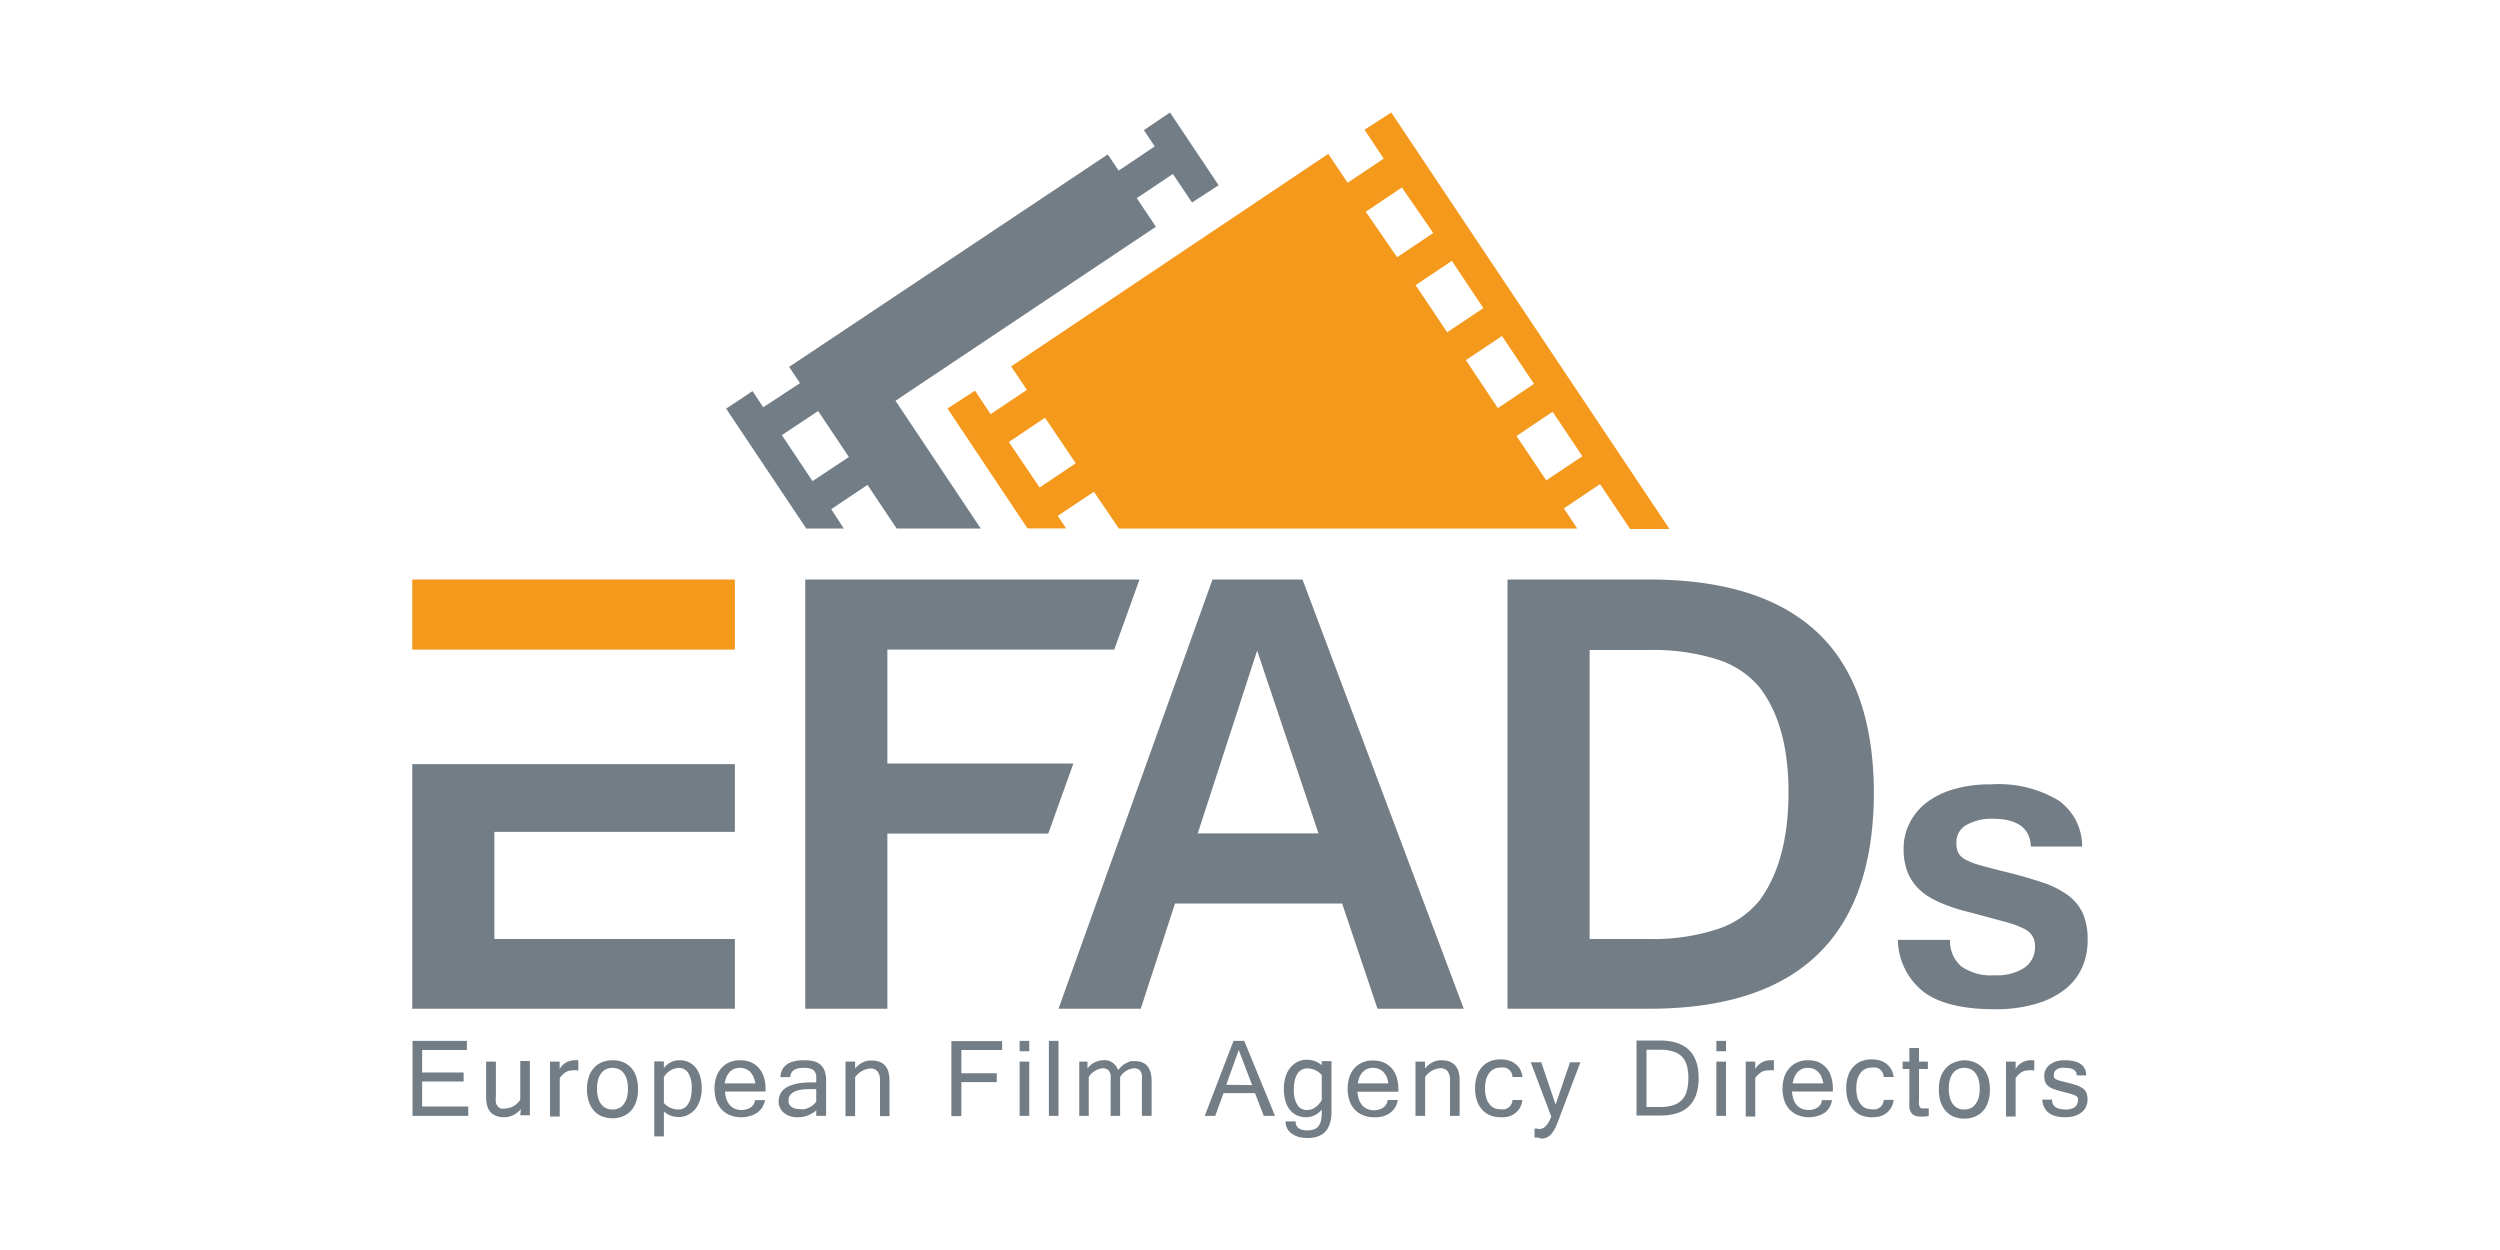 <svg id="Layer_1" data-name="Layer 1" xmlns="http://www.w3.org/2000/svg" xmlns:xlink="http://www.w3.org/1999/xlink" viewBox="0 0 200 100"><defs><style>.cls-1{fill:url(#linear-gradient);}.cls-2{fill:url(#linear-gradient-2);}.cls-3{fill:url(#linear-gradient-3);}.cls-4{fill:url(#linear-gradient-4);}.cls-5{fill:url(#linear-gradient-5);}.cls-6{fill:url(#linear-gradient-6);}.cls-7{fill:url(#linear-gradient-7);}.cls-8{fill:url(#linear-gradient-8);}.cls-9{fill:url(#linear-gradient-9);}.cls-10{fill:url(#linear-gradient-10);}.cls-11{fill:url(#linear-gradient-11);}.cls-12{fill:url(#linear-gradient-12);}.cls-13{fill:url(#linear-gradient-13);}.cls-14{fill:url(#linear-gradient-14);}.cls-15{fill:url(#linear-gradient-15);}.cls-16{fill:url(#linear-gradient-16);}.cls-17{fill:url(#linear-gradient-17);}.cls-18{fill:url(#linear-gradient-18);}.cls-19{fill:url(#linear-gradient-19);}.cls-20{fill:url(#linear-gradient-20);}.cls-21{fill:url(#linear-gradient-21);}.cls-22{fill:url(#linear-gradient-22);}.cls-23{fill:url(#linear-gradient-23);}.cls-24{fill:url(#linear-gradient-24);}.cls-25{fill:url(#linear-gradient-25);}.cls-26{fill:url(#linear-gradient-26);}.cls-27{fill:url(#linear-gradient-27);}.cls-28{fill:url(#linear-gradient-28);}.cls-29{fill:url(#linear-gradient-29);}.cls-30{fill:url(#linear-gradient-30);}.cls-31{fill:url(#linear-gradient-31);}.cls-32{fill:url(#linear-gradient-32);}.cls-33{fill:url(#linear-gradient-33);}.cls-34{fill:url(#linear-gradient-34);}.cls-35{fill:url(#linear-gradient-35);}</style><linearGradient id="linear-gradient" x1="135.23" y1="32.89" x2="135.23" y2="10.55" gradientUnits="userSpaceOnUse"><stop offset="0" stop-color="#737d86"/><stop offset="1" stop-color="#28343b"/></linearGradient><linearGradient id="linear-gradient-2" x1="100.89" y1="32.89" x2="100.89" y2="10.55" xlink:href="#linear-gradient"/><linearGradient id="linear-gradient-3" x1="77.78" y1="-21.73" x2="77.78" y2="-51.04" xlink:href="#linear-gradient"/><linearGradient id="linear-gradient-4" x1="45.89" y1="29.87" x2="45.89" y2="-2.71" gradientUnits="userSpaceOnUse"><stop offset="0" stop-color="#f5991d"/><stop offset="0.46" stop-color="#e94c25"/><stop offset="0.58" stop-color="#e94c25"/><stop offset="1" stop-color="#be202e"/><stop offset="1" stop-color="#d62e1d"/><stop offset="1" stop-color="#be202e"/></linearGradient><linearGradient id="linear-gradient-5" x1="45.89" y1="-21.73" x2="45.89" y2="-51.04" xlink:href="#linear-gradient"/><linearGradient id="linear-gradient-6" x1="159.43" y1="9.4" x2="159.43" y2="-10.9" xlink:href="#linear-gradient"/><linearGradient id="linear-gradient-7" x1="1636.91" y1="-9.31" x2="1636.91" y2="-40.08" gradientTransform="matrix(-1, 0, 0, 1, 1714.7, 0)" xlink:href="#linear-gradient"/><linearGradient id="linear-gradient-8" x1="1610.02" y1="-4.1" x2="1610.02" y2="-25.78" gradientTransform="matrix(-1, 0, 0, 1, 1714.7, 0)" xlink:href="#linear-gradient-4"/><linearGradient id="linear-gradient-9" x1="35.22" y1="-24.78" x2="35.22" y2="-47.6" xlink:href="#linear-gradient"/><linearGradient id="linear-gradient-10" x1="40.67" y1="-24.78" x2="40.67" y2="-47.6" xlink:href="#linear-gradient"/><linearGradient id="linear-gradient-11" x1="45.14" y1="-24.78" x2="45.14" y2="-47.6" xlink:href="#linear-gradient"/><linearGradient id="linear-gradient-12" x1="49" y1="-24.78" x2="49" y2="-47.6" xlink:href="#linear-gradient"/><linearGradient id="linear-gradient-13" x1="54.24" y1="-24.78" x2="54.24" y2="-47.6" xlink:href="#linear-gradient"/><linearGradient id="linear-gradient-14" x1="59.2" y1="-24.78" x2="59.2" y2="-47.6" xlink:href="#linear-gradient"/><linearGradient id="linear-gradient-15" x1="64.18" y1="-24.78" x2="64.18" y2="-47.6" xlink:href="#linear-gradient"/><linearGradient id="linear-gradient-16" x1="69.41" y1="-24.78" x2="69.41" y2="-47.6" xlink:href="#linear-gradient"/><linearGradient id="linear-gradient-17" x1="78.14" y1="-24.78" x2="78.14" y2="-47.6" xlink:href="#linear-gradient"/><linearGradient id="linear-gradient-18" x1="81.96" y1="-24.78" x2="81.96" y2="-47.6" xlink:href="#linear-gradient"/><linearGradient id="linear-gradient-19" x1="84.3" y1="-24.78" x2="84.3" y2="-47.6" xlink:href="#linear-gradient"/><linearGradient id="linear-gradient-20" x1="89.19" y1="-24.78" x2="89.19" y2="-47.6" xlink:href="#linear-gradient"/><linearGradient id="linear-gradient-21" x1="99.18" y1="-24.78" x2="99.18" y2="-47.6" xlink:href="#linear-gradient"/><linearGradient id="linear-gradient-22" x1="104.61" y1="-24.78" x2="104.61" y2="-47.6" xlink:href="#linear-gradient"/><linearGradient id="linear-gradient-23" x1="109.85" y1="-24.78" x2="109.85" y2="-47.6" xlink:href="#linear-gradient"/><linearGradient id="linear-gradient-24" x1="114.96" y1="-24.78" x2="114.96" y2="-47.6" xlink:href="#linear-gradient"/><linearGradient id="linear-gradient-25" x1="119.91" y1="-24.78" x2="119.91" y2="-47.6" xlink:href="#linear-gradient"/><linearGradient id="linear-gradient-26" x1="124.45" y1="-24.78" x2="124.45" y2="-47.6" xlink:href="#linear-gradient"/><linearGradient id="linear-gradient-27" x1="133.4" y1="-24.78" x2="133.4" y2="-47.6" xlink:href="#linear-gradient"/><linearGradient id="linear-gradient-28" x1="137.7" y1="-24.78" x2="137.7" y2="-47.6" xlink:href="#linear-gradient"/><linearGradient id="linear-gradient-29" x1="140.78" y1="-24.78" x2="140.78" y2="-47.6" xlink:href="#linear-gradient"/><linearGradient id="linear-gradient-30" x1="144.64" y1="-24.78" x2="144.64" y2="-47.6" xlink:href="#linear-gradient"/><linearGradient id="linear-gradient-31" x1="149.6" y1="-24.78" x2="149.6" y2="-47.6" xlink:href="#linear-gradient"/><linearGradient id="linear-gradient-32" x1="153.24" y1="-24.78" x2="153.24" y2="-47.6" xlink:href="#linear-gradient"/><linearGradient id="linear-gradient-33" x1="157.14" y1="-24.78" x2="157.14" y2="-47.6" xlink:href="#linear-gradient"/><linearGradient id="linear-gradient-34" x1="161.61" y1="-24.78" x2="161.61" y2="-47.6" xlink:href="#linear-gradient"/><linearGradient id="linear-gradient-35" x1="165.19" y1="-24.78" x2="165.19" y2="-47.6" xlink:href="#linear-gradient"/></defs><title>logos patrocinadores</title><path class="cls-1" d="M145.35,50.56q-4.5-4.2-13.44-4.2H120.6V80.7h11.31q18,0,18-17.36Q149.86,54.76,145.35,50.56Zm-4.6,21.49a7.22,7.22,0,0,1-3.38,2.29,16.59,16.59,0,0,1-5.51.78h-4.69V52h4.69a17.21,17.21,0,0,1,5.51.75,7.26,7.26,0,0,1,3.38,2.22q2.33,3,2.33,8.4Q143.08,68.92,140.75,72.05Z"/><path class="cls-2" d="M104.2,46.36H97L84.68,80.7h6.58L94,72.28h13.37l2.83,8.42h6.9ZM95.82,66.67l4.75-14.62,4.91,14.62Z"/><polygon class="cls-3" points="70.99 61.08 70.99 51.97 89.14 51.97 91.16 46.36 64.42 46.36 64.42 80.7 70.99 80.7 70.99 66.69 83.86 66.69 85.87 61.08 70.99 61.08"/><rect class="cls-4" x="32.98" y="46.36" width="25.81" height="5.61"/><polygon class="cls-5" points="58.79 66.55 58.79 61.13 32.98 61.13 32.98 80.7 58.79 80.7 58.79 75.12 39.55 75.12 39.55 66.55 58.79 66.55"/><path class="cls-6" d="M159.6,80.74c-2.56,0-4.47-.46-5.71-1.39a5.39,5.39,0,0,1-2.06-4.16H156a2.68,2.68,0,0,0,.89,2.11,4.11,4.11,0,0,0,2.68.72,4,4,0,0,0,2.4-.61,2,2,0,0,0,.83-1.69,1.5,1.5,0,0,0-.22-.86,1.69,1.69,0,0,0-.72-.59,7.62,7.62,0,0,0-1.32-.49l-2-.54-1.59-.42a13.36,13.36,0,0,1-1.47-.5,7,7,0,0,1-1.28-.65,4.09,4.09,0,0,1-1-.89,3.9,3.9,0,0,1-.67-1.22,5.08,5.08,0,0,1-.24-1.65,4.5,4.5,0,0,1,.48-2.07,4.84,4.84,0,0,1,1.36-1.64,6.78,6.78,0,0,1,2.19-1.07,10.3,10.3,0,0,1,2.95-.38,9.32,9.32,0,0,1,5.4,1.28,4.47,4.47,0,0,1,1.9,3.69h-4.1q-.1-2.22-3.06-2.22a4.05,4.05,0,0,0-2.08.49,1.57,1.57,0,0,0-.82,1.43,1.91,1.91,0,0,0,.14.78,1.39,1.39,0,0,0,.57.56,6,6,0,0,0,1.23.47c.54.15,1.24.34,2.12.55,1.08.27,2,.54,2.84.82a7.4,7.4,0,0,1,2,1,3.82,3.82,0,0,1,1.21,1.45,5.22,5.22,0,0,1,.39,2.16,5.32,5.32,0,0,1-.45,2.21,4.6,4.6,0,0,1-1.38,1.74,6.72,6.72,0,0,1-2.32,1.15A11.32,11.32,0,0,1,159.6,80.74Z"/><path class="cls-7" d="M58.09,32.69l2.11-1.4.86,1.29L64,30.65l-.87-1.3,25.49-17,.87,1.3,2.89-1.94-.87-1.3L93.6,9l3.89,5.82L95.36,16.2l-1.53-2.28-2.89,1.93,1.53,2.29L71.64,32.06l6.82,10.22H71.73L69.4,38.79l-2.9,1.94,1,1.55h-3Zm9.82,3.87-2.46-3.68-2.9,1.93L65,38.49Z"/><path class="cls-8" d="M78,31.25l1.25,1.88,2.9-1.94-1.26-1.88,25.37-17,1.55,2.31,2.89-1.93-1.54-2.31L111.3,9l22.26,33.32h-3.15L128,38.73l-2.89,1.94,1.07,1.61H89.51l-2-2.94-2.89,1.93.67,1H82.2l-6.4-9.59Zm45.7,7.18,2.89-1.93-2.38-3.56-2.89,1.94Zm-3.87-5.78,2.89-1.94-2.56-3.83-2.89,1.93Zm-4.06-6.07,2.9-1.93-2.52-3.78-2.9,1.94Zm-4-6,2.89-1.94L112.15,15l-2.89,1.94ZM83.17,39l2.89-1.94L83.6,33.42l-2.89,1.94Z"/><path class="cls-9" d="M37.46,89.27H33v-6h4.35V84H33.77V85.8h3.32v.72H33.77v2h3.69Z"/><path class="cls-10" d="M41.67,88.72a1.72,1.72,0,0,1-1.31.66c-1,0-1.47-.54-1.47-1.61V84.93h.78v2.8a2,2,0,0,0,0,.46.81.81,0,0,0,.14.31.64.64,0,0,0,.25.18,1.38,1.38,0,0,0,.37,0,1.51,1.51,0,0,0,1.19-.7v-3.1h.77v4.34h-.77Z"/><path class="cls-11" d="M46.27,85.63a1.86,1.86,0,0,0-.47,0,1.06,1.06,0,0,0-.55.15,1.85,1.85,0,0,0-.47.46v3.08H44V84.93h.77v.59a1.39,1.39,0,0,1,1.14-.7h.17a.57.57,0,0,1,.18,0Z"/><path class="cls-12" d="M49,84.82a2.3,2.3,0,0,1,.85.15,2,2,0,0,1,.64.45,2.12,2.12,0,0,1,.41.72,3.13,3.13,0,0,1,.14,1,2.85,2.85,0,0,1-.15,1,2,2,0,0,1-.41.72,1.79,1.79,0,0,1-.64.44,2.06,2.06,0,0,1-.84.16,2.23,2.23,0,0,1-.83-.15,1.73,1.73,0,0,1-.65-.45,2.14,2.14,0,0,1-.41-.71,3,3,0,0,1-.15-1,2.85,2.85,0,0,1,.15-1,1.81,1.81,0,0,1,.41-.72,1.69,1.69,0,0,1,.64-.45A2.24,2.24,0,0,1,49,84.82Zm0,3.94a1.18,1.18,0,0,0,.5-.1.87.87,0,0,0,.39-.32,1.49,1.49,0,0,0,.26-.52,3,3,0,0,0,0-1.45,1.49,1.49,0,0,0-.26-.52.94.94,0,0,0-.39-.32,1.3,1.3,0,0,0-1,0,1,1,0,0,0-.4.32,1.48,1.48,0,0,0-.25.52,3,3,0,0,0,0,1.45,1.48,1.48,0,0,0,.25.52,1,1,0,0,0,.4.32A1.18,1.18,0,0,0,49,88.76Z"/><path class="cls-13" d="M53.11,85.44a1.67,1.67,0,0,1,.57-.47,1.53,1.53,0,0,1,.67-.15,1.67,1.67,0,0,1,.76.16,1.64,1.64,0,0,1,.56.45,2.05,2.05,0,0,1,.35.71,3.31,3.31,0,0,1,.12.92A2.93,2.93,0,0,1,56,88a2.3,2.3,0,0,1-.38.73,1.75,1.75,0,0,1-.59.46,1.63,1.63,0,0,1-.73.17,1.88,1.88,0,0,1-.65-.11,1.54,1.54,0,0,1-.54-.34v2h-.77v-6h.77Zm0,2.8a1.54,1.54,0,0,0,1.15.52.92.92,0,0,0,.44-.1.9.9,0,0,0,.34-.33,1.51,1.51,0,0,0,.22-.53,3.22,3.22,0,0,0,.08-.74,2.18,2.18,0,0,0-.28-1.22.88.88,0,0,0-.77-.41,1.49,1.49,0,0,0-1.18.74Z"/><path class="cls-14" d="M59.28,89.38a2.2,2.2,0,0,1-.86-.16,1.82,1.82,0,0,1-.67-.44,2.18,2.18,0,0,1-.44-.72,3.15,3.15,0,0,1,0-1.92,2,2,0,0,1,.42-.71,1.69,1.69,0,0,1,.64-.45,2,2,0,0,1,.83-.16,2.26,2.26,0,0,1,.85.15,1.85,1.85,0,0,1,.64.45,2,2,0,0,1,.41.72,2.85,2.85,0,0,1,.14,1v.18H58a2.49,2.49,0,0,0,.13.66,1.39,1.39,0,0,0,.29.46,1,1,0,0,0,.4.27,1.3,1.3,0,0,0,.49.09,1.2,1.2,0,0,0,.38-.05,1,1,0,0,0,.35-.15.85.85,0,0,0,.25-.25.75.75,0,0,0,.1-.34h.81a1.51,1.51,0,0,1-.62,1,1.82,1.82,0,0,1-.58.27A2.17,2.17,0,0,1,59.28,89.38Zm1.15-2.71a2.64,2.64,0,0,0-.16-.54,1.56,1.56,0,0,0-.26-.39,1.1,1.1,0,0,0-.37-.23,1,1,0,0,0-.44-.08,1.31,1.31,0,0,0-.44.07,1.16,1.16,0,0,0-.36.23,1.92,1.92,0,0,0-.27.39,2.1,2.1,0,0,0-.15.55Z"/><path class="cls-15" d="M65.3,88.83a2.24,2.24,0,0,1-1.53.55,1.81,1.81,0,0,1-.58-.09,1.43,1.43,0,0,1-.47-.26,1.16,1.16,0,0,1-.31-.39,1.14,1.14,0,0,1-.12-.52c0-1,.88-1.53,2.63-1.53h.38c0-.18,0-.35,0-.49a.71.71,0,0,0-.12-.37.59.59,0,0,0-.31-.23,1.89,1.89,0,0,0-.6-.07c-.68,0-1,.24-1.06.74h-.78q.08-1.35,1.89-1.35a3.38,3.38,0,0,1,.74.07,1.28,1.28,0,0,1,.55.26,1.16,1.16,0,0,1,.35.5,2.17,2.17,0,0,1,.13.82v2.8H65.3Zm0-.7v-1h-.54c-1.12,0-1.68.31-1.68.92a.58.58,0,0,0,.25.51,1.2,1.2,0,0,0,.66.17,1.58,1.58,0,0,0,.38,0,1.4,1.4,0,0,0,.36-.13,1.55,1.55,0,0,0,.32-.2A1.24,1.24,0,0,0,65.3,88.13Z"/><path class="cls-16" d="M68.41,85.48A2,2,0,0,1,69,85a1.52,1.52,0,0,1,.69-.16c1,0,1.47.53,1.47,1.61v2.84H70.4v-2.8a1.19,1.19,0,0,0-.19-.77.72.72,0,0,0-.61-.24,1.64,1.64,0,0,0-1.19.7v3.11h-.77V84.93h.77Z"/><path class="cls-17" d="M80.17,84H76.91v1.86h2.83v.71H76.91v2.72h-.8v-6h4.06Z"/><path class="cls-18" d="M82.34,84.1h-.77v-.83h.77Zm0,5.17h-.77V84.93h.77Z"/><path class="cls-19" d="M84.68,89.27h-.77v-6h.77Z"/><path class="cls-20" d="M92.13,89.27h-.78v-2.8a2.11,2.11,0,0,0,0-.47.67.67,0,0,0-.12-.31.41.41,0,0,0-.2-.17.75.75,0,0,0-.31-.06,1.46,1.46,0,0,0-1.11.7v3.11h-.76v-2.8a2.94,2.94,0,0,0,0-.47,1,1,0,0,0-.12-.31.48.48,0,0,0-.21-.17.75.75,0,0,0-.31-.06,1.49,1.49,0,0,0-1.11.7v3.11h-.76V84.93H87v.55a1.61,1.61,0,0,1,1.23-.66,1.13,1.13,0,0,1,1.21.79,4.16,4.16,0,0,1,.41-.42A2.69,2.69,0,0,1,90.2,85a1.21,1.21,0,0,1,.3-.11l.29,0c.89,0,1.34.53,1.34,1.61Z"/><path class="cls-21" d="M102,89.27h-.9l-.7-1.82H97.88l-.66,1.82h-.84l2.3-6h.86Zm-1.83-2.46L99.1,84l-1,2.78Z"/><path class="cls-22" d="M106.52,88.93c0,1.4-.64,2.11-1.9,2.11a2.83,2.83,0,0,1-.74-.09,1.77,1.77,0,0,1-.55-.27,1.18,1.18,0,0,1-.36-.41,1.28,1.28,0,0,1-.12-.56h.8c0,.48.32.72.95.72a1.53,1.53,0,0,0,.49-.07.77.77,0,0,0,.36-.23,1.18,1.18,0,0,0,.22-.45,2.92,2.92,0,0,0,.07-.72v-.2a1.6,1.6,0,0,1-1.24.62,1.86,1.86,0,0,1-.77-.16,1.56,1.56,0,0,1-.56-.46,1.88,1.88,0,0,1-.34-.71,3.26,3.26,0,0,1-.12-.92,3.13,3.13,0,0,1,.14-1,2,2,0,0,1,.39-.73,1.71,1.71,0,0,1,.58-.46,1.6,1.6,0,0,1,.73-.16,1.75,1.75,0,0,1,1.19.44v-.33h.78Zm-.78-.92V86a1.55,1.55,0,0,0-1.15-.53.92.92,0,0,0-.44.1,1,1,0,0,0-.35.32,2.09,2.09,0,0,0-.22.54,3.26,3.26,0,0,0-.07.74,2.16,2.16,0,0,0,.28,1.22.86.86,0,0,0,.77.41,1.17,1.17,0,0,0,.62-.18A1.79,1.79,0,0,0,105.74,88Z"/><path class="cls-23" d="M109.93,89.38a2.21,2.21,0,0,1-.87-.16,1.91,1.91,0,0,1-.67-.44,2.16,2.16,0,0,1-.43-.72,3.15,3.15,0,0,1,0-1.92,2,2,0,0,1,.42-.71A1.69,1.69,0,0,1,109,85a2,2,0,0,1,.83-.16,2.3,2.3,0,0,1,.85.15,2,2,0,0,1,.64.45,2.12,2.12,0,0,1,.41.72,3.13,3.13,0,0,1,.14,1v.18h-3.27a2.15,2.15,0,0,0,.13.66,1.38,1.38,0,0,0,.28.46,1.13,1.13,0,0,0,.41.27,1.3,1.3,0,0,0,.49.09,1.24,1.24,0,0,0,.38-.05,1.09,1.09,0,0,0,.35-.15.72.72,0,0,0,.24-.25A.57.57,0,0,0,111,88h.82a1.77,1.77,0,0,1-.21.6,1.47,1.47,0,0,1-.42.44,1.67,1.67,0,0,1-.57.27A2.17,2.17,0,0,1,109.93,89.38Zm1.14-2.71a2.13,2.13,0,0,0-.15-.54,1.36,1.36,0,0,0-.27-.39,1,1,0,0,0-.36-.23,1.08,1.08,0,0,0-.44-.08,1.27,1.27,0,0,0-.44.07,1.16,1.16,0,0,0-.36.23,1.36,1.36,0,0,0-.27.39,1.77,1.77,0,0,0-.15.55Z"/><path class="cls-24" d="M114,85.48a1.87,1.87,0,0,1,.61-.5,1.51,1.51,0,0,1,.68-.16c1,0,1.48.53,1.48,1.61v2.84H116v-2.8a1.19,1.19,0,0,0-.19-.77.72.72,0,0,0-.61-.24,1.62,1.62,0,0,0-1.19.7v3.11h-.77V84.93H114Z"/><path class="cls-25" d="M120.05,89.38a2.23,2.23,0,0,1-.83-.15,1.69,1.69,0,0,1-.64-.45,2,2,0,0,1-.42-.71,3,3,0,0,1-.15-1,2.85,2.85,0,0,1,.15-1,1.81,1.81,0,0,1,.41-.72,1.69,1.69,0,0,1,.64-.45,2.24,2.24,0,0,1,.84-.15,2.22,2.22,0,0,1,.65.09,1.56,1.56,0,0,1,.53.27,1.48,1.48,0,0,1,.38.44,1.68,1.68,0,0,1,.19.61H121a1,1,0,0,0-.09-.35.82.82,0,0,0-.2-.25.85.85,0,0,0-.3-.15,1.14,1.14,0,0,0-.37,0,1.18,1.18,0,0,0-.5.1,1,1,0,0,0-.39.32,1.49,1.49,0,0,0-.26.52,3,3,0,0,0,0,1.45,1.49,1.49,0,0,0,.26.52.92.92,0,0,0,.39.32,1.18,1.18,0,0,0,.5.1,1.42,1.42,0,0,0,.36,0,1.4,1.4,0,0,0,.3-.15,1,1,0,0,0,.21-.25A.9.9,0,0,0,121,88h.79a1.56,1.56,0,0,1-.19.61,1.48,1.48,0,0,1-.38.44,1.66,1.66,0,0,1-.53.27A2.27,2.27,0,0,1,120.05,89.38Z"/><path class="cls-26" d="M123.16,90.32c.38,0,.7-.35.94-1l-1.64-4.34h.84l1.15,3.39,1.15-3.39h.83l-1.64,4.34c-.09.26-.19.5-.28.71a2.65,2.65,0,0,1-.3.56,1.36,1.36,0,0,1-.39.37,1.05,1.05,0,0,1-.52.13L123,91a.85.85,0,0,1-.24,0v-.71l.19,0Z"/><path class="cls-27" d="M135.89,86.24q0,3-3.06,3h-1.91v-6h1.91Q135.89,83.27,135.89,86.24Zm-.82,0a3.93,3.93,0,0,0-.11-.95,1.71,1.71,0,0,0-.36-.71,1.61,1.61,0,0,0-.69-.44,3.1,3.1,0,0,0-1.09-.16h-1.1v4.58h1.1a3.39,3.39,0,0,0,1.09-.16,1.64,1.64,0,0,0,.69-.46,1.73,1.73,0,0,0,.36-.73A4.11,4.11,0,0,0,135.07,86.24Z"/><path class="cls-28" d="M138.08,84.1h-.77v-.83h.77Zm0,5.17h-.77V84.93h.77Z"/><path class="cls-29" d="M141.91,85.63a1.86,1.86,0,0,0-.47,0,1.06,1.06,0,0,0-.55.15,1.85,1.85,0,0,0-.47.46v3.08h-.76V84.93h.76v.59a1.39,1.39,0,0,1,1.14-.7h.17a.57.57,0,0,1,.18,0Z"/><path class="cls-30" d="M144.72,89.38a2.16,2.16,0,0,1-.86-.16,1.86,1.86,0,0,1-.68-.44,2.16,2.16,0,0,1-.43-.72,3.15,3.15,0,0,1,0-1.92,2,2,0,0,1,.42-.71,1.69,1.69,0,0,1,.64-.45,2,2,0,0,1,.83-.16,2.3,2.3,0,0,1,.85.15,1.84,1.84,0,0,1,1,1.17,3.13,3.13,0,0,1,.14,1v.18h-3.27a2.49,2.49,0,0,0,.13.66,1.38,1.38,0,0,0,.28.46,1.13,1.13,0,0,0,.41.27,1.3,1.3,0,0,0,.49.09,1.2,1.2,0,0,0,.38-.05,1.09,1.09,0,0,0,.35-.15.72.72,0,0,0,.24-.25.57.57,0,0,0,.1-.34h.82a1.77,1.77,0,0,1-.21.6A1.57,1.57,0,0,1,146,89a1.82,1.82,0,0,1-.58.27A2.17,2.17,0,0,1,144.72,89.38Zm1.15-2.71a2.64,2.64,0,0,0-.16-.54,1.36,1.36,0,0,0-.27-.39,1,1,0,0,0-.36-.23,1.08,1.08,0,0,0-.44-.08,1.27,1.27,0,0,0-.44.07,1.16,1.16,0,0,0-.36.23,1.92,1.92,0,0,0-.27.39,2.1,2.1,0,0,0-.15.55Z"/><path class="cls-31" d="M149.74,89.38a2.23,2.23,0,0,1-.83-.15,1.69,1.69,0,0,1-.64-.45,2,2,0,0,1-.42-.71,3,3,0,0,1-.15-1,2.85,2.85,0,0,1,.15-1,1.81,1.81,0,0,1,.41-.72,1.69,1.69,0,0,1,.64-.45,2.24,2.24,0,0,1,.84-.15,2.22,2.22,0,0,1,.65.09,1.56,1.56,0,0,1,.53.27,1.48,1.48,0,0,1,.38.44,1.68,1.68,0,0,1,.19.61h-.79a1,1,0,0,0-.09-.35.82.82,0,0,0-.2-.25.85.85,0,0,0-.3-.15,1.14,1.14,0,0,0-.37,0,1.18,1.18,0,0,0-.5.1,1,1,0,0,0-.39.32,1.49,1.49,0,0,0-.26.52,3,3,0,0,0,0,1.45,1.49,1.49,0,0,0,.26.52.92.92,0,0,0,.39.32,1.18,1.18,0,0,0,.5.1,1.42,1.42,0,0,0,.36,0,1.4,1.4,0,0,0,.3-.15,1,1,0,0,0,.21-.25.9.9,0,0,0,.09-.35h.79a1.56,1.56,0,0,1-.19.61,1.48,1.48,0,0,1-.38.44,1.66,1.66,0,0,1-.53.27A2.27,2.27,0,0,1,149.74,89.38Z"/><path class="cls-32" d="M154.3,89.27a2.4,2.4,0,0,1-.56.06,1.64,1.64,0,0,1-.55-.08.68.68,0,0,1-.3-.25.87.87,0,0,1-.14-.42,5,5,0,0,1,0-.58V85.52h-.54v-.59h.54V83.84h.77v1.09h.71v.59h-.71V88a1.77,1.77,0,0,0,0,.37.71.71,0,0,0,.08.21.22.22,0,0,0,.14.09.47.47,0,0,0,.17,0h.2l.19,0Z"/><path class="cls-33" d="M157.14,84.82A2.3,2.3,0,0,1,158,85a2,2,0,0,1,.64.45,2.12,2.12,0,0,1,.41.72,3.13,3.13,0,0,1,.14,1,2.85,2.85,0,0,1-.15,1,2,2,0,0,1-.41.72,1.79,1.79,0,0,1-.64.44,2.06,2.06,0,0,1-.84.16,2.19,2.19,0,0,1-.83-.15,1.73,1.73,0,0,1-.65-.45,2,2,0,0,1-.41-.71,3,3,0,0,1-.15-1,3.13,3.13,0,0,1,.14-1,2,2,0,0,1,.42-.72,1.62,1.62,0,0,1,.64-.45A2.24,2.24,0,0,1,157.14,84.82Zm0,3.94a1.18,1.18,0,0,0,.5-.1.87.87,0,0,0,.39-.32,1.49,1.49,0,0,0,.26-.52,3,3,0,0,0,0-1.45,1.49,1.49,0,0,0-.26-.52.94.94,0,0,0-.39-.32,1.3,1.3,0,0,0-1,0,1,1,0,0,0-.4.32,1.48,1.48,0,0,0-.25.52,3,3,0,0,0,0,1.45,1.48,1.48,0,0,0,.25.52,1,1,0,0,0,.4.32A1.18,1.18,0,0,0,157.14,88.76Z"/><path class="cls-34" d="M162.74,85.63a1.92,1.92,0,0,0-.47,0,1.09,1.09,0,0,0-.56.15,1.82,1.82,0,0,0-.46.46v3.08h-.77V84.93h.77v.59a1.37,1.37,0,0,1,1.14-.7h.16l.19,0Z"/><path class="cls-35" d="M165.26,89.38c-1.19,0-1.81-.47-1.88-1.41h.78c0,.53.37.79,1.09.79a1.34,1.34,0,0,0,.42-.05.89.89,0,0,0,.31-.14.63.63,0,0,0,.18-.22.53.53,0,0,0,.07-.28.58.58,0,0,0,0-.25.46.46,0,0,0-.19-.17,2.23,2.23,0,0,0-.38-.14l-.64-.17c-.26-.07-.48-.13-.67-.2a1.42,1.42,0,0,1-.46-.23.75.75,0,0,1-.26-.33,1.26,1.26,0,0,1-.09-.51,1.14,1.14,0,0,1,.11-.49,1.16,1.16,0,0,1,.33-.4,1.76,1.76,0,0,1,.51-.27,2.31,2.31,0,0,1,.67-.09c1.14,0,1.72.4,1.74,1.21h-.76c0-.4-.34-.6-.92-.6a1.37,1.37,0,0,0-.36,0,.76.76,0,0,0-.29.11.47.47,0,0,0-.19.18.4.4,0,0,0-.07.24.69.69,0,0,0,0,.22.35.35,0,0,0,.15.15,2.47,2.47,0,0,0,.36.14l.65.16c.26.07.49.13.68.2a1.73,1.73,0,0,1,.49.25.9.9,0,0,1,.28.36A1.31,1.31,0,0,1,167,88a1.25,1.25,0,0,1-.12.54,1.22,1.22,0,0,1-.34.44,1.92,1.92,0,0,1-.55.29A2.36,2.36,0,0,1,165.26,89.38Z"/></svg>